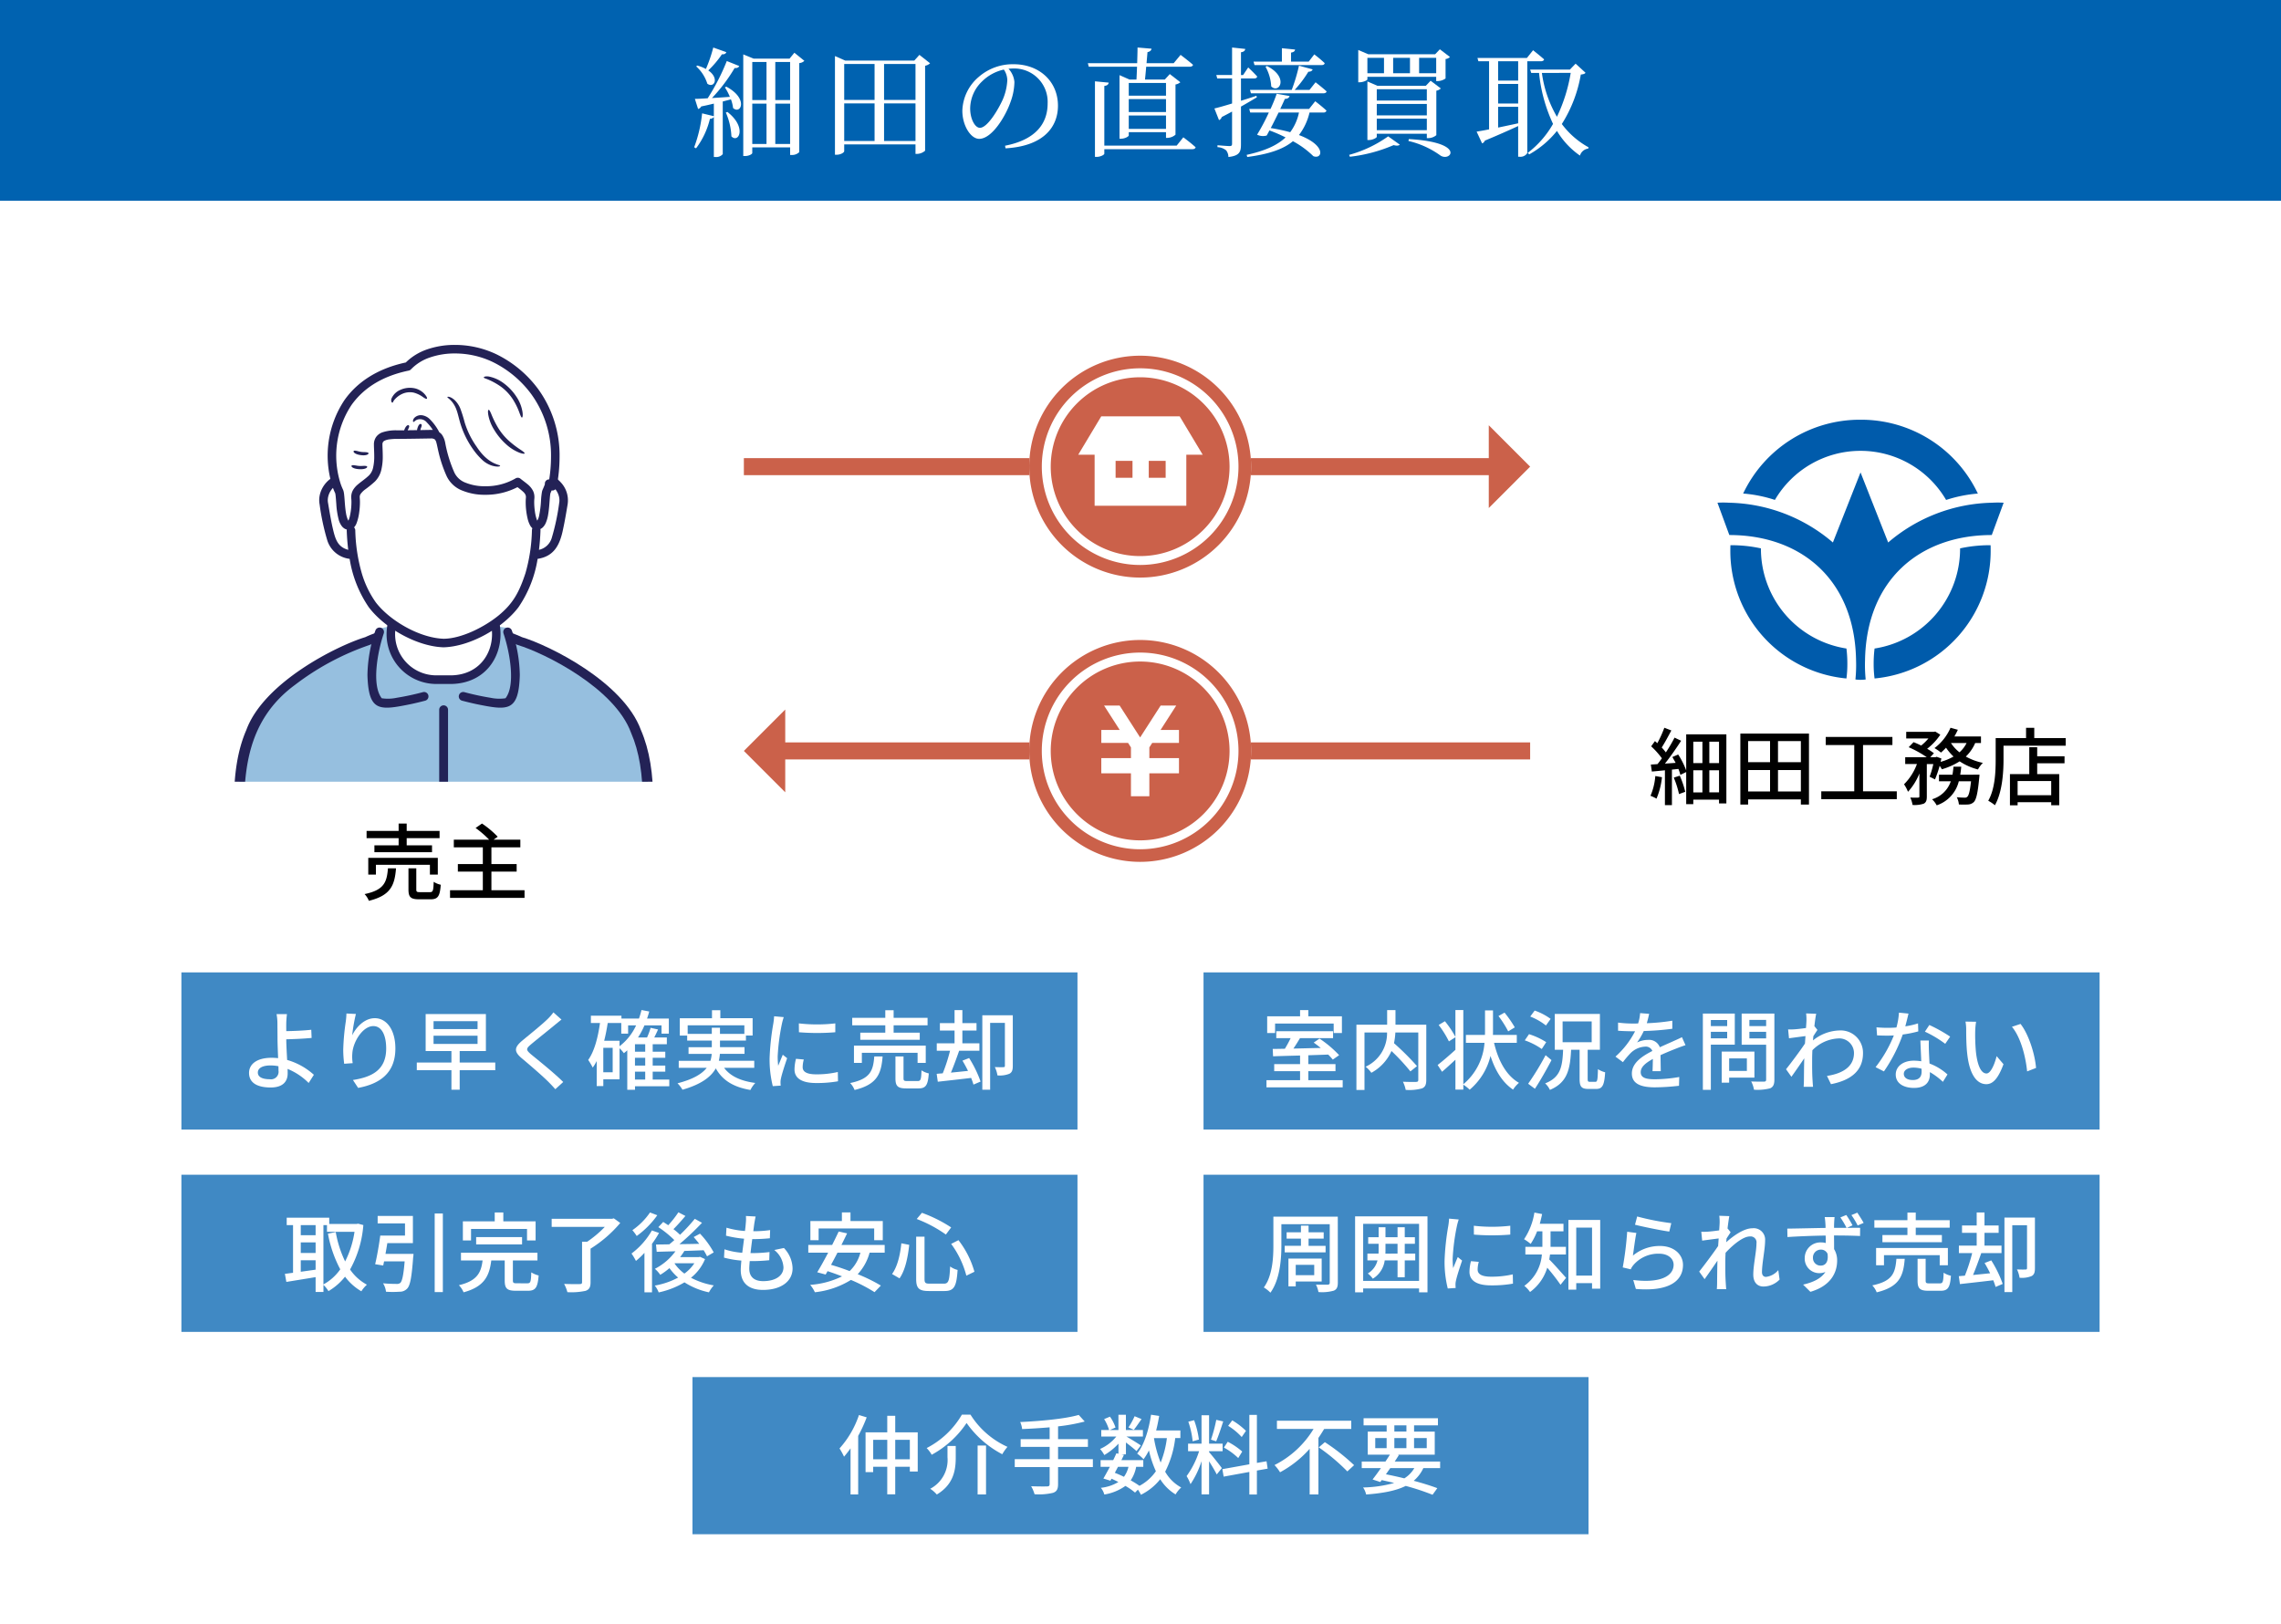 <svg xmlns="http://www.w3.org/2000/svg" width="500" height="356"><defs><clipPath id="a"><path fill="none" d="M45.628 72.656h103.865v98.698H45.628z" data-name="長方形 10191"/></clipPath></defs><g data-name="グループ 15874"><path fill="#fff" d="M0 0h500v356H0z" data-name="長方形 10188"/><path fill="#0062b0" d="M0 0h500v44H0z" data-name="長方形 10189"/><path fill="#fff" d="M159.209 19c4.94 2.626 3.172 6.189 1.482 4.681a7.764 7.764 0 0 0-.468-1.9l-1.794.467V33.79a1.87 1.87 0 0 1-1.612.624h-.338v-8.762a1.036 1.036 0 0 1-.859.39 17.584 17.584 0 0 1-3.042 6.474l-.416-.233a29.765 29.765 0 0 0 1.742-7.437l2.575.624v-2.756c-.859.208-1.769.416-2.783.624a.99.99 0 0 1-.675.546l-.7-2.21c.624 0 1.612-.053 2.807-.131a47.592 47.592 0 0 0 4.187-8.164l2.73 1.092c-.131.313-.469.494-1.015.442a36.45 36.45 0 0 1-4.965 6.579c1.2-.079 2.548-.157 3.925-.26a12.763 12.763 0 0 0-1.091-2.08Zm0-7.566c-.1.313-.416.521-.963.469a21.416 21.416 0 0 1-2.99 3.536c2.5 1.716 1.274 3.977-.207 2.912a8.567 8.567 0 0 0-2.444-3.8l.233-.182a8.279 8.279 0 0 1 1.9.754 31.948 31.948 0 0 0 1.613-4.706Zm.234 13.105c4.342 3.354 2.469 6.968.883 5.356a14.53 14.53 0 0 0-1.221-5.227Zm16.875-11.207a1.733 1.733 0 0 1-1.119.495v19.521a2.264 2.264 0 0 1-1.715.624h-.284v-1.664h-8.3v1.248c0 .183-.649.65-1.637.65h-.338V11.923l2.288.937h7.853l1.065-1.3ZM164.9 21.934h3.12v-8.347h-3.12Zm0 9.62h3.12v-8.84h-3.12Zm5.045-9.62h3.25v-8.347h-3.25Zm3.25.78h-3.25v8.84h3.25Z" data-name="パス 18939"/><path fill="#fff" d="M203.877 13.873a2.237 2.237 0 0 1-1.092.546v18.617a2.775 2.775 0 0 1-1.795.7h-.311v-2.08h-15.627v1.484c0 .286-.754.78-1.664.78h-.364V12.287l2.236.989h15.159l1.118-1.248Zm-18.825 8.035h6.656V14.03h-6.656Zm0 9h6.656v-8.246h-6.656Zm8.736-9h6.891V14.03h-6.891Zm6.891.753h-6.891V30.9h6.891Z" data-name="パス 18940"/><path fill="#fff" d="M220.309 31.943c6.423-1.248 9.335-4.6 9.335-9.282a7.322 7.322 0 0 0-7.618-7.643c-.313 0-.625.025-.963.051a4.889 4.889 0 0 1 1.3 2.912 13.155 13.155 0 0 1-.832 4.317c-1.092 3.172-4.082 8.138-6.89 8.138-1.846 0-3.693-2.886-3.693-6.163a10.1 10.1 0 0 1 3.589-7.41 11.331 11.331 0 0 1 7.67-2.782c5.538 0 9.7 3.692 9.7 9.1 0 4.471-2.938 8.84-11.492 9.334Zm-.26-16.692a9.783 9.783 0 0 0-4.811 2.626 8.321 8.321 0 0 0-2.574 5.877c0 2.365 1.067 4.264 2.133 4.264 1.638 0 4-3.953 5.018-6.214a12.231 12.231 0 0 0 .988-4.213 4.25 4.25 0 0 0-.754-2.34" data-name="パス 18941"/><path fill="#fff" d="M249.116 17.436c.052-.807.078-1.769.13-2.809h-10.582l-.208-.78h10.817c.026-1.17.078-2.365.078-3.432l3.068.26c-.053.391-.364.651-.885.754l-.208 2.418h5.955l1.508-1.819s1.664 1.248 2.73 2.183c-.077.286-.364.416-.728.416h-9.543c-.077 1.015-.181 2-.26 2.809h4.343l1.092-1.2 2.313 1.794a2.27 2.27 0 0 1-1.065.494v11a2.827 2.827 0 0 1-1.769.7h-.311V28.98h-8.164v.7c0 .234-.832.728-1.717.728h-.31V16.474l2.183.962ZM259.387 30.1s1.69 1.248 2.7 2.185c-.078.285-.338.416-.7.416H242.07v.987c0 .261-.883.7-1.638.7h-.416V17.826l3.016.286c-.051.364-.286.65-.962.727v13.079h15.861Zm-11.96-9.126h8.164V18.19h-8.164Zm0 3.588h8.164v-2.836h-8.164Zm8.164.754h-8.164v2.938h8.164Z" data-name="パス 18942"/><path fill="#fff" d="M275.507 21.335c-.935.547-2.08 1.248-3.484 2.028v8.321c0 1.56-.286 2.47-2.756 2.73a2.376 2.376 0 0 0-.494-1.456 3.2 3.2 0 0 0-1.9-.7v-.418s2.184.181 2.652.181c.416 0 .546-.129.546-.494v-7.072c-.7.391-1.455.78-2.262 1.2a1.037 1.037 0 0 1-.6.676l-1.009-2.552c.78-.181 2.184-.572 3.874-1.092V17.2h-3.25l-.208-.754h3.458v-6.031l2.886.311c-.051.391-.312.651-.936.729v4.992h.469l1.118-1.664s1.248 1.17 1.975 2c-.078.286-.311.416-.675.416h-2.887v4.891c1.093-.339 2.236-.7 3.381-1.093Zm12.793.858s1.534 1.17 2.47 2.054a.622.622 0 0 1-.676.416h-3.042a12.987 12.987 0 0 1-2.314 4.94c6.135 2.315 5.122 5.409 3.146 4.628a19.49 19.49 0 0 0-4.472-3.275c-2.132 1.768-5.279 2.834-10.011 3.458l-.13-.468c3.927-.858 6.656-2.054 8.528-3.822a32 32 0 0 0-3.536-1.534c-.208.416-.416.78-.6 1.118a2.941 2.941 0 0 1-2.106-.183 44.058 44.058 0 0 0 2.574-4.862h-4.082l-.208-.779h4.659a33.827 33.827 0 0 0 1.353-3.328l2.834.494c-.131.363-.391.624-1.04.624-.234.546-.6 1.325-1.015 2.21h6.319ZM274 19.7h9.153a38.369 38.369 0 0 0 1.586-5.3l2.99.806c-.078.286-.364.52-.937.52A25.1 25.1 0 0 1 283.8 19.7h3.251l1.325-1.664s1.509 1.17 2.419 2c-.052.286-.339.416-.676.416h-15.912Zm.781-6.188h6.214v-2.941l2.885.286c-.025.338-.259.572-.884.676v1.976h3.875l1.222-1.586a26.885 26.885 0 0 1 2.288 1.924c-.078.286-.286.416-.65.416h-14.743Zm2.937.962c4.889 2.47 2.679 6.163.937 4.472a9.935 9.935 0 0 0-1.248-4.316Zm2.549 10.192c-.547 1.118-1.145 2.341-1.717 3.406a39.2 39.2 0 0 1 4.265.91 10.944 10.944 0 0 0 1.924-4.316Z" data-name="パス 18943"/><path fill="#fff" d="M295.735 33.947a27.071 27.071 0 0 0 8.554-4.057l2.548 1.82c-.234.234-.677.286-1.352.1a33.678 33.678 0 0 1-9.594 2.549Zm4-16.538c0 .182-.91.625-1.689.625h-.313v-7.073l2.21.937h14.639l1.04-1.093 2.21 1.69a1.589 1.589 0 0 1-.962.443V17.2a3.061 3.061 0 0 1-1.716.573h-.338v-.937h-15.078Zm0-1.351h3.641v-3.381h-3.641Zm13.03 14.222v-.962h-10.972v.676c0 .208-.885.7-1.717.7h-.338V17.852l2.21.962h10.583L313.6 17.7l2.236 1.69a1.924 1.924 0 0 1-.988.493v9.747a2.839 2.839 0 0 1-1.742.65Zm-10.972-8.243h10.972v-2.47h-10.972Zm10.972.754h-10.972v2.5h10.972Zm0 3.225h-10.972v2.522h10.972Zm-7.384-9.958h3.691v-3.381h-3.691Zm3.432 14.43c12.844.728 9.074 5.2 6.839 3.536a19.241 19.241 0 0 0-6.917-3.12Zm2.262-14.43h3.744v-3.381h-3.744Z" data-name="パス 18944"/><path fill="#fff" d="M334.786 13.431v20.125a1.765 1.765 0 0 1-1.664.807h-.338v-6.735c-1.793.832-4.186 1.9-7.306 3.2a.974.974 0 0 1-.6.6l-1.2-2.574c.623-.1 1.561-.26 2.73-.494V13.431h-2.34l-.208-.727h10.842l1.352-1.691s1.483 1.17 2.418 2c-.078.286-.337.416-.7.416Zm-2 0h-4.395v4.238h4.395Zm-4.395 9.257h4.395V18.4h-4.395Zm0 5.278c1.353-.286 2.861-.6 4.395-.936v-3.614h-4.395Zm19.163-12.012c-.181.234-.415.312-1.039.389a29.562 29.562 0 0 1-4.16 10.843 18.277 18.277 0 0 0 5.85 5.1l-.052.285a2.162 2.162 0 0 0-1.82 1.534 17.355 17.355 0 0 1-5.045-5.408 20.868 20.868 0 0 1-6.084 5.148l-.311-.338a21.171 21.171 0 0 0 5.537-6.344 34.371 34.371 0 0 1-3.067-11.18h-1.716l-.235-.729h8.711l1.249-1.3Zm-9.568.026a25.952 25.952 0 0 0 3.3 9.62 35.7 35.7 0 0 0 3.016-9.62Z" data-name="パス 18945"/><g data-name="グループ 15842"><path d="M86.808 190.353c-.295 3.723-1.179 5.953-5.954 7.115a4.484 4.484 0 0 0-.939-1.475c4.276-.884 4.884-2.6 5.124-5.64Zm.572-6.617h-7.023v-1.586h7.023v-1.622h1.769v1.622h7.207v1.586h-7.207v1.564H94.7v1.512H82.071V185.3h5.309Zm6.857 7.981v-2.138H82.4v2.138h-1.675v-3.669h15.244v3.669Zm0 3.852c.645 0 .773-.276.829-2.267a4.645 4.645 0 0 0 1.548.645c-.184 2.544-.645 3.189-2.212 3.189h-2.543c-1.862 0-2.323-.5-2.323-2.157v-4.626h1.715v4.608c0 .535.129.608.829.608Z" data-name="パス 18946"/><path d="M114.98 195.145v1.678H98.649v-1.678h7.188v-4.073h-5.474v-1.659h5.474v-3.668h-6.359v-1.678h7.741a21.471 21.471 0 0 0-2.967-2.562l1.4-.977a20.57 20.57 0 0 1 3.447 2.894l-.9.645h5.861v1.678h-6.341v3.668h5.531v1.659h-5.531v4.073Z" data-name="パス 18947"/><g data-name="グループ 12269"><g clip-path="url(#a)" data-name="グループ 12268"><path fill="#96bfdf" d="M142.061 189.334V176.2c.958-20.8-12.684-29.989-28.11-35.666-1.522-.671-1.6-2.642-2.983-2.932a91.474 91.474 0 0 0-14.694-.994c-7.786.087-10.811.658-13.008 1.163-1.262.29-1.3 2.132-2.732 2.763-15.456 5.676-29.079 14.924-28.109 35.666v13.139" data-name="パス 18961"/><path fill="#fff" d="M99.09 148.987h-3.7a9.961 9.961 0 0 1 0-19.916h3.7c12.921.385 12.919 19.532 0 19.916" data-name="パス 18962"/><path fill="#232256" d="M99.09 148.987v-.946h-3.7a9.015 9.015 0 0 1 0-18.024h3.7c11.692.4 11.69 17.622 0 18.024v1.892c14.173-.429 14.171-21.381 0-21.808h-3.7a10.907 10.907 0 0 0 0 21.808h3.7Z" data-name="パス 18963"/><path fill="#232256" d="M110.357 138.823c1.431 4.215 2.681 11.441.448 14.244a9.284 9.284 0 0 1-3.3-.111 57.629 57.629 0 0 1-5.729-1.233.969.969 0 0 0-.508 1.87c.011 0 1.394.379 3.15.756 6.9 1.4 9.29 1.754 9.525-6.369a31.272 31.272 0 0 0-1.745-9.773.969.969 0 0 0-1.837.616" data-name="パス 18964"/><path fill="#232256" d="M96.274 155.588v24.87a.969.969 0 0 0 1.938 0v-24.87a.969.969 0 0 0-1.938 0" data-name="パス 18965"/><path fill="#232256" d="M84.128 138.823a.969.969 0 0 0-1.837-.616 31.272 31.272 0 0 0-1.745 9.773c.235 8.123 2.621 7.771 9.525 6.369a66.61 66.61 0 0 0 3.15-.756.969.969 0 0 0-.508-1.87 57.629 57.629 0 0 1-5.729 1.233 9.284 9.284 0 0 1-3.3.111c-2.233-2.8-.983-10.029.448-14.244" data-name="パス 18966"/><path fill="#fff" d="M117.638 105.363h-.192c-.8-12.306-6.736-22.167-20.2-22.167s-19.4 9.861-20.2 22.167h-.193c-2.635-1.558-6.462 1.435-5.859 5.049 1.264 7.587 1.765 9.468 4.019 10.607a5.672 5.672 0 0 0 2.205.6h.227a25.027 25.027 0 0 0 4.175 10.963c2.939 4.093 10.493 8.373 15.629 8.373s12.691-4.28 15.63-8.373a25.039 25.039 0 0 0 4.174-10.963h.227a5.668 5.668 0 0 0 2.2-.6c2.254-1.139 2.755-3.02 4.02-10.607.6-3.614-3.224-6.607-5.86-5.049" data-name="パス 18967"/><path fill="#232256" d="M122.856 105.668a4.921 4.921 0 0 0-4.572-1.555c-1.015-12.323-7.9-21.99-21.042-21.854-13.186-.153-20.053 9.641-21.042 21.854-3.552-.77-6.8 2.977-6.14 6.455a50.655 50.655 0 0 0 1.682 7.887 5.845 5.845 0 0 0 4.9 4.052 25.883 25.883 0 0 0 4.212 10.626c3.51 4.606 10.606 8.6 16.39 8.764 5.845-.168 12.931-4.216 16.391-8.764a25.9 25.9 0 0 0 4.212-10.626c3.673-.554 4.926-3.124 5.627-6.736.3-1.372.594-3.065.95-5.2a5.742 5.742 0 0 0-1.566-4.9m-.283 4.59a49.475 49.475 0 0 1-1.6 7.556 3.77 3.77 0 0 1-2.831 2.713c.166-1.322.279-2.728.332-4.228a.938.938 0 1 0-1.874-.066 36.962 36.962 0 0 1-1.427 9.432c-1.365 4.122-2.682 6.606-5.856 9.227-3.122 2.555-8.184 5.108-12.079 5.128-5.265-.186-11.749-3.918-14.868-7.982a21.464 21.464 0 0 1-3.067-6.373 36.918 36.918 0 0 1-1.427-9.432.937.937 0 0 0-1.873.066c.053 1.5.167 2.907.332 4.229-2.5-.663-2.9-2.592-3.493-5.157-.287-1.314-.6-3.087-.95-5.206l.016.091c-.451-2.274 1.823-5 4.157-4.231a47.564 47.564 0 0 0-.062 2.308.938.938 0 1 0 1.875 0c-.1-12.658 5.357-24.353 19.361-24.2 7.824-.061 13.807 3.64 16.852 10.627a33.813 33.813 0 0 1 2.51 13.573.937.937 0 1 0 1.874 0c0-.777-.021-1.546-.058-2.309 2.327-.774 4.605 1.967 4.153 4.234" data-name="パス 18968"/><path fill="#fff" d="M108.3 78.453c-6.261-3-14.784-2.516-18.891 1.868-16.962 3.488-18.148 18.713-15.64 25.984a10.049 10.049 0 0 0 .568 1.421c.474 1.042.041 7.485 2.179 7.485 1.042 0 1.61-3.98 1.421-5.969s1.705-2.558 3.6-4.358 1.363-5.608 1.363-7.443 1.751-2.167 4.252-2.167c1.6 0 5.225-.061 7.619-.1 2.666.433 1.134 2.413 4.007 8.861 1.906 4.281 10.441 4.38 14.729 1.633 1.545 1.237 2.856 1.908 2.7 3.578-.19 1.989.379 5.968 1.421 5.968 2.138 0 1.706-6.442 2.179-7.484a10.229 10.229 0 0 0 .568-1.421v-.286c.258.2.5.4.715.57 3.126-16.2-5.968-24.868-12.789-28.136" data-name="パス 18969"/><path fill="#232256" d="M108.7 77.608a21.1 21.1 0 0 0-9-2 18.4 18.4 0 0 0-6.088.987 12.329 12.329 0 0 0-4.66 2.864c-6.47 1.384-10.8 4.494-13.453 8.257a21.984 21.984 0 0 0-2.648 18.814 10.626 10.626 0 0 0 .624 1.582 3.41 3.41 0 0 1 .089.529c.055.471.1 1.143.156 1.874a17.691 17.691 0 0 0 .519 3.386 4.2 4.2 0 0 0 .7 1.454 2.2 2.2 0 0 0 .659.561 1.9 1.9 0 0 0 .91.229 1.439 1.439 0 0 0 .931-.358 2.865 2.865 0 0 0 .742-1.146 10.3 10.3 0 0 0 .54-2.193 16.475 16.475 0 0 0 .181-2.36c0-.332-.013-.646-.04-.936l-.01-.179a1.234 1.234 0 0 1 .18-.668 4.49 4.49 0 0 1 1.132-1.1 23.907 23.907 0 0 0 2.01-1.641 5.331 5.331 0 0 0 1.437-2.679A12.481 12.481 0 0 0 83.9 100c0-1.024-.069-1.957-.068-2.556a.954.954 0 0 1 .143-.574.844.844 0 0 1 .3-.25 3.249 3.249 0 0 1 1.1-.311 13.348 13.348 0 0 1 1.78-.1c1.6 0 5.135-.059 7.532-.1a1.988 1.988 0 0 1 .492.142.574.574 0 0 1 .187.138 1.689 1.689 0 0 1 .293.658c.163.564.314 1.477.625 2.7a28.715 28.715 0 0 0 1.64 4.668 6.286 6.286 0 0 0 3.428 3.13 12.92 12.92 0 0 0 5 .918 15.16 15.16 0 0 0 7.078-1.671 13.842 13.842 0 0 1 1.319 1.075 2.043 2.043 0 0 1 .41.542 1.231 1.231 0 0 1 .124.567l-.009.183c-.027.292-.04.607-.04.94a15.889 15.889 0 0 0 .415 3.568 6.067 6.067 0 0 0 .553 1.507 2.284 2.284 0 0 0 .5.622 1.434 1.434 0 0 0 .931.358 1.934 1.934 0 0 0 1.322-.526 2.965 2.965 0 0 0 .649-.919 7.585 7.585 0 0 0 .553-1.922c.177-1.025.254-2.123.323-3.031.034-.453.067-.857.1-1.163a4.22 4.22 0 0 1 .057-.368l.023-.1v-.016c.1-.229.188-.423.26-.6a.931.931 0 0 0 1.087-.743 34.427 34.427 0 0 0 .651-6.52 24.771 24.771 0 0 0-4.692-14.96 25.033 25.033 0 0 0-9.263-7.679m11.687 27.483a.917.917 0 0 0-.957.929v.143c-.053.158-.188.524-.484 1.176a2.221 2.221 0 0 0-.141.439 15.7 15.7 0 0 0-.214 1.925 22.326 22.326 0 0 1-.428 3.409 3.26 3.26 0 0 1-.4 1.018 2.55 2.55 0 0 1-.109-.257 9.081 9.081 0 0 1-.408-1.762 14.725 14.725 0 0 1-.151-2.017c0-.284.012-.544.033-.762a3.85 3.85 0 0 0 .017-.355 3.135 3.135 0 0 0-.312-1.386 4.588 4.588 0 0 0-1.232-1.469c-.479-.4-1-.767-1.518-1.186a.937.937 0 0 0-1.091-.057 12.907 12.907 0 0 1-6.653 1.711 11.121 11.121 0 0 1-4.265-.768 4.426 4.426 0 0 1-2.449-2.168 28.946 28.946 0 0 1-2.023-6.514 4.589 4.589 0 0 0-.76-1.889 2.4 2.4 0 0 0-.544-.487 11.634 11.634 0 0 0-2.075-2.863 3.011 3.011 0 0 0-1.856-.888 2.006 2.006 0 0 0-1.4.456 1.191 1.191 0 0 0-.438.731c-.022.188.034.28.094.293.146.038.27-.244.729-.458a1.908 1.908 0 0 1 2.212.575 9.69 9.69 0 0 1 1.305 1.634l-.12-.009-2.619.046a3.052 3.052 0 0 1 .164-.523c.177-.409.191-.66.028-.781s-.457-.01-.682.507a3.812 3.812 0 0 0-.211.668 1.2 1.2 0 0 0-.012.14c-.712.011-1.409.021-2.057.029.034-.073.057-.15.1-.221.245-.441.3-.708.152-.844s-.473-.036-.776.505a4.212 4.212 0 0 0-.246.569c-.564.006-1.062.01-1.439.01a9.252 9.252 0 0 0-3.425.468 2.878 2.878 0 0 0-1.282.985 2.817 2.817 0 0 0-.483 1.651c0 .718.069 1.613.068 2.557a10.7 10.7 0 0 1-.234 2.449 3.5 3.5 0 0 1-.906 1.758c-.829.79-1.692 1.341-2.451 1.992a4.749 4.749 0 0 0-1.012 1.15 3.138 3.138 0 0 0-.442 1.626c0 .119.007.239.018.359.02.218.032.479.032.762a14.186 14.186 0 0 1-.361 3.121 4.88 4.88 0 0 1-.307.916 1.458 1.458 0 0 1-.129-.229 5.921 5.921 0 0 1-.4-1.439c-.155-.892-.232-1.941-.3-2.852a30.79 30.79 0 0 0-.112-1.247 6.633 6.633 0 0 0-.082-.521 2.378 2.378 0 0 0-.154-.5c-.229-.5-.362-.838-.435-1.037a4.144 4.144 0 0 1-.069-.2l-.01-.032-.026-.076a20.126 20.126 0 0 1 2.384-17.2c2.422-3.418 6.334-6.274 12.559-7.561a.931.931 0 0 0 .495-.278 10.356 10.356 0 0 1 4.152-2.6 16.5 16.5 0 0 1 5.463-.879 19.224 19.224 0 0 1 8.187 1.814 23.175 23.175 0 0 1 8.562 7.1 22.9 22.9 0 0 1 4.329 13.852 31.873 31.873 0 0 1-.393 4.843" data-name="パス 18970"/><path fill="#232256" d="M104.474 97.915a18.693 18.693 0 0 1-2.618-5.316 30.3 30.3 0 0 0-.935-3 5.388 5.388 0 0 0-1.263-1.899c-.922-.82-1.57-.782-1.584-.677-.058.147.433.343 1.084 1.145a6.052 6.052 0 0 1 .932 1.75c.289.777.482 1.769.84 2.961a19.679 19.679 0 0 0 2.754 5.592 14.694 14.694 0 0 0 2.125 2.437 5.6 5.6 0 0 0 2.022 1.162c1.19.352 1.793.179 1.794.068.093-.353-2.493-.124-5.151-4.227" data-name="パス 18971"/><path fill="#232256" d="M114.159 98.621a20.934 20.934 0 0 1-2.635-2.015 12.784 12.784 0 0 1-2.39-2.918 20.858 20.858 0 0 1-1.442-2.926c-.274-.647-.447-.949-.585-.921s-.189.377-.073 1.112a9.2 9.2 0 0 0 1.271 3.235 13.781 13.781 0 0 0 2.565 3.133 9.5 9.5 0 0 0 2.974 1.909c.724.271 1.111.28 1.157.164s-.237-.364-.842-.773" data-name="パス 18972"/><path fill="#232256" d="M79.256 102.144a4.776 4.776 0 0 1-.992-.06c-.769-.133-1.128-.168-1.211.025-.077.163.2.518 1.1.676a5.513 5.513 0 0 0 1.133.068c.91-.049 1.26-.375 1.2-.547-.062-.2-.45-.2-1.23-.162" data-name="パス 18973"/><path fill="#232256" d="M79.615 99.1a4.44 4.44 0 0 1-.938-.134c-.719-.19-1.059-.252-1.16-.068-.093.154.138.529.987.756a5.035 5.035 0 0 0 1.085.155c.88.019 1.237-.281 1.189-.456-.048-.2-.419-.235-1.163-.253" data-name="パス 18974"/><path fill="#232256" d="M107 83.2a15.008 15.008 0 0 1 2.838 1.587 10.494 10.494 0 0 1 2.579 2.748 15.062 15.062 0 0 1 1.457 2.983c.263.684.4 1.031.547 1.012.12-.015.222-.4.117-1.178a8.314 8.314 0 0 0-1.308-3.344 11.441 11.441 0 0 0-2.82-3 8.059 8.059 0 0 0-3.227-1.467c-.787-.124-1.161.084-1.138.205.017.143.335.192.955.455" data-name="パス 18975"/><path fill="#232256" d="M90.917 85.126a5.032 5.032 0 0 0-3.136.329 3.625 3.625 0 0 0-1.955 1.9 1 1 0 0 0-.009.737c.078.154.172.187.231.163.13-.067.124-.268.39-.593a4.929 4.929 0 0 1 1.739-1.322 4.064 4.064 0 0 1 2.526-.267 6.151 6.151 0 0 1 2.057 1c.445.3.7.422.806.328s.02-.374-.341-.832a4.146 4.146 0 0 0-2.308-1.446" data-name="パス 18976"/><path fill="#232256" d="M83.265 138.446a23.466 23.466 0 0 0-3.218 1.233c-6.189 1.886-22.209 9.873-26.054 20.347-1.9 4.386-2.712 9.564-2.712 16.169v13.139c.023 1.22 2.258 1.242 2.286 0 .428-12.453-2.964-28.9 11.123-39.219a57.4 57.4 0 0 1 16.325-8.734c.892-.388 1.561-.688 2.25-.929Z" data-name="パス 18977"/><path fill="#232256" d="M140.491 160.025c-3.856-10.525-20.038-18.53-26.059-20.348-.871-.384-1.626-.707-2.4-.975v2.061c.432.177.893.379 1.438.617 5.968 1.8 21.3 9.473 24.868 19.273 1.778 4.1 2.582 9.058 2.581 15.541v13.14c.013 1.211 2.263 1.248 2.286 0V176.2c0-6.605-.813-11.784-2.712-16.17" data-name="パス 18978"/></g></g><path fill="none" stroke="#cb614a" stroke-miterlimit="10" stroke-width="3.733" d="M163.057 102.295h164.502" data-name="線 23078"/><path fill="#cb614a" d="M326.343 93.223v18.143l9.068-9.07Z" data-name="パス 18979"/><path fill="none" stroke="#cb614a" stroke-miterlimit="10" stroke-width="3.733" d="M335.412 164.61H170.91" data-name="線 23079"/><path fill="#cb614a" d="M172.126 173.682v-18.143l-9.068 9.07Z" data-name="パス 18980"/><path fill="#fff" d="M249.923 77.974a24.319 24.319 0 1 0 24.319 24.319 24.32 24.32 0 0 0-24.319-24.319" data-name="パス 18981"/><path fill="#cb614a" d="M249.923 77.974a24.318 24.318 0 1 0 24.319 24.318 24.319 24.319 0 0 0-24.319-24.318m0 45.874a21.556 21.556 0 1 1 21.556-21.556 21.58 21.58 0 0 1-21.556 21.556" data-name="パス 18982"/><path fill="#cb614a" d="M249.923 82.7a19.6 19.6 0 1 0 19.6 19.6 19.618 19.618 0 0 0-19.6-19.6" data-name="パス 18983"/><path fill="#fff" d="M249.923 140.292a24.318 24.318 0 1 0 24.319 24.319 24.32 24.32 0 0 0-24.319-24.319" data-name="パス 18984"/><path fill="#cb614a" d="M249.923 140.292a24.318 24.318 0 1 0 24.319 24.319 24.32 24.32 0 0 0-24.319-24.319m0 45.875a21.557 21.557 0 1 1 21.556-21.556 21.58 21.58 0 0 1-21.556 21.556" data-name="パス 18985"/><path fill="#cb614a" d="M249.923 145.014a19.6 19.6 0 1 0 19.6 19.6 19.618 19.618 0 0 0-19.6-19.6m8.512 17.84h-5.865l-.629.98v2.348h6.494v3.333h-6.494v5.031h-4.034v-5.031h-6.5v-3.333h6.5v-2.345l-.631-.983h-5.865v-2.845h4.032l-3.426-5.335h3.416l4.488 6.982 4.492-6.982h3.416l-3.424 5.335h4.03Z" data-name="パス 18986"/><path fill="#fff" d="M258.584 91.26H241.4l-5.051 8.418h3.594v11.184h20.1V99.678h3.594Zm-10.338 13.473h-3.705v-3.705h3.705Zm7.269 0h-3.705v-3.705h3.705Z" data-name="パス 18987"/><path fill="#4089c4" d="M39.764 213.159h196.42v34.449H39.764z" data-name="長方形 10192"/><path fill="#fff" d="M62.752 224.361c-.019.476 0 1.066 0 1.675 1.522-.019 3.843-.114 5.48-.3l.076 1.789c-1.655.171-4.014.266-5.556.3 0 1.217.114 2.968.19 4.528a14.8 14.8 0 0 1 5.86 3.254l-1.141 1.793a13.941 13.941 0 0 0-4.623-3.082c.018.38.018.723.018 1.008 0 1.618-.913 3.064-3.729 3.064-2.664 0-4.737-.856-4.737-3.2 0-1.845 1.6-3.311 4.965-3.311.476 0 .952.038 1.409.076-.058-1.5-.133-3.2-.133-4.281 0-1.122-.02-2.492-.02-3.311a10.681 10.681 0 0 0-.19-2.054H62.9a20.272 20.272 0 0 0-.152 2.054m-3.6 12.216a1.655 1.655 0 0 0 1.9-1.9c0-.247 0-.571-.018-.951a8.784 8.784 0 0 0-1.732-.171c-1.769 0-2.778.589-2.778 1.56 0 .989 1.009 1.465 2.626 1.465" data-name="パス 18988"/><path fill="#fff" d="M77.192 226.968c.837-1.731 2.664-3.768 4.966-3.768 2.588 0 4.51 2.55 4.51 6.641 0 5.309-3.311 7.745-8.164 8.639l-1.141-1.732c4.167-.647 7.288-2.188 7.288-6.907 0-2.968-1.009-4.909-2.816-4.909-2.322 0-4.434 3.425-4.6 5.937a8.726 8.726 0 0 0 .076 2.188l-1.865.133a23.953 23.953 0 0 1-.209-3.082 50.264 50.264 0 0 1 .552-6.127 16.551 16.551 0 0 0 .152-1.808l2.074.1a36.7 36.7 0 0 0-.818 4.7" data-name="パス 18989"/><path fill="#fff" d="M108.565 234.6h-7.8v4.282h-1.81V234.6h-7.592v-1.674h7.592v-2.531h-5.65v-8.106h13.205v8.106h-5.746v2.531h7.8Zm-13.529-9.019h9.646v-1.731h-9.646Zm0 3.254h9.646v-1.789h-9.646Z" data-name="パス 18990"/><path fill="#fff" d="M121.614 224.685c-1.274 1.065-3.9 3.14-5.252 4.281-1.084.932-1.084 1.18.038 2.15 1.617 1.332 5.081 4.091 7.06 6.07l-1.732 1.58a36.591 36.591 0 0 0-1.446-1.542c-1.274-1.294-4.11-3.729-5.88-5.213-1.846-1.542-1.655-2.455.152-3.958 1.466-1.218 4.225-3.425 5.519-4.7a11.146 11.146 0 0 0 1.236-1.427l1.77 1.579c-.476.362-1.084.875-1.465 1.18" data-name="パス 18991"/><path fill="#fff" d="M146.709 238.118h-7.516v.781H137.5v-8.658q-.37.342-.742.628a8.7 8.7 0 0 0-.951-1.085v6.816h-3.559v1.484H130.8V232.6a10.606 10.606 0 0 1-.876 1.428 12.861 12.861 0 0 0-.989-1.675c1.37-1.941 2.131-4.909 2.588-8.106h-2v-1.6h6.7v.628h3.843a19.277 19.277 0 0 0 .552-1.865l1.694.324c-.134.532-.3 1.046-.476 1.541h4.775v3.311h-1.6v-1.806h-3.748a16.666 16.666 0 0 1-1.408 2.645h1.979a14.521 14.521 0 0 0 .779-2.112l1.637.361c-.267.59-.552 1.2-.837 1.751h2.759v1.484h-3.1v1.636h2.759v1.332h-2.759v1.713h2.759v1.332h-2.759v1.731h3.635Zm-12.409-8.429h-2.056v5.366h2.056Zm1.5-.343a12.07 12.07 0 0 0 3.634-4.566h-1.75v1.808h-1.5v-2.341h-2.969c-.209 1.332-.457 2.664-.78 3.9h3.368Zm5.632-.437h-2.245v1.636h2.245Zm0 2.968h-2.245v1.712h2.245Zm-2.245 4.776h2.245v-1.731h-2.245Z" data-name="パス 18992"/><path fill="#fff" d="M158.73 234.084c1.333 1.808 3.636 2.893 6.832 3.311a6.319 6.319 0 0 0-1.065 1.541c-3.711-.627-6.127-2.111-7.592-4.737-1.027 1.826-3.121 3.482-7.307 4.681a6.917 6.917 0 0 0-1.086-1.408c3.5-.9 5.386-2.094 6.4-3.388h-6.132v-1.541h6.945a7.141 7.141 0 0 0 .285-1.522h-5.08v-1.465h5.1v-1.446h-5.4v-1.1h-1.618v-3.8h7.058v-1.76h1.828v1.75h7.077v3.8h-1.463v1.1h-5.69v1.446h5.378v1.465h-5.4a10.25 10.25 0 0 1-.228 1.522h7.762v1.541Zm-2.7-7.439v-1.351h1.789v1.351h5.347v-1.884H150.74v1.884Z" data-name="パス 18993"/><path fill="#fff" d="M171.4 224.418a45.708 45.708 0 0 0-.932 7.174 18.8 18.8 0 0 0 .114 2.036c.324-.781.705-1.713 1.008-2.417l.952.761c-.5 1.447-1.161 3.482-1.351 4.434a3.723 3.723 0 0 0-.1.875c0 .19.019.476.038.7l-1.731.114a24.159 24.159 0 0 1-.7-6.146 54.823 54.823 0 0 1 .818-7.592 14.316 14.316 0 0 0 .171-1.579l2.112.19a13.5 13.5 0 0 0-.4 1.446m4.548 9.533c0 .856.666 1.56 2.968 1.56a20.464 20.464 0 0 0 4.738-.513l.038 2.036a26.137 26.137 0 0 1-4.814.38c-3.235 0-4.718-1.122-4.718-2.968a9.6 9.6 0 0 1 .323-2.34l1.713.152a6.577 6.577 0 0 0-.248 1.693m7.154-9.609v1.941a48.57 48.57 0 0 1-7.973 0l-.018-1.941a35 35 0 0 0 7.991 0" data-name="パス 18994"/><path fill="#fff" d="M193.469 231.592c-.3 3.843-1.218 6.146-6.145 7.344a4.645 4.645 0 0 0-.971-1.522c4.414-.913 5.042-2.683 5.289-5.822Zm.59-6.831h-7.25v-1.637h7.25v-1.674h1.826v1.674h7.44v1.637h-7.44v1.617h5.728v1.561h-13.035v-1.561h5.481Zm7.078 8.239v-2.207h-12.216V233h-1.731v-3.787h15.736V233Zm0 3.977c.666 0 .8-.286.856-2.34a4.82 4.82 0 0 0 1.6.665c-.19 2.626-.666 3.292-2.283 3.292h-2.626c-1.922 0-2.4-.513-2.4-2.226v-4.776h1.77v4.757c0 .552.133.628.856.628Z" data-name="パス 18995"/><path fill="#fff" d="M212.437 231.935a25.492 25.492 0 0 1 2.51 5.156l-1.559.666a15.419 15.419 0 0 0-.514-1.465c-2.626.323-5.29.609-7.306.837l-.248-1.731c.4-.039.856-.077 1.332-.115a37.6 37.6 0 0 0 1.6-4.947h-2.911V228.7h3.9v-2.8h-3.215v-1.617h3.215v-2.855h1.713v2.855h3.1v1.617h-3.1v2.8h3.73v1.636h-4.434c-.552 1.561-1.2 3.368-1.807 4.795 1.179-.114 2.454-.247 3.748-.38-.38-.78-.8-1.56-1.218-2.246Zm9.57 1.693c0 .875-.133 1.427-.742 1.75a5.6 5.6 0 0 1-2.626.362 6.187 6.187 0 0 0-.57-1.826c.856.038 1.636.038 1.921.019.209 0 .286-.1.286-.324v-9.38h-3.235v14.651h-1.713v-16.326h6.679Z" data-name="パス 18996"/><path fill="#4089c4" d="M263.816 213.159h196.42v34.449h-196.42z" data-name="長方形 10193"/><path fill="#fff" d="M294.321 236.786v1.579h-16.706v-1.579h7.363v-1.979h-5.669v-1.541h5.669v-1.884c-2.226.057-4.3.114-5.917.172l-.077-1.618c.781 0 1.694-.019 2.664-.038a24.494 24.494 0 0 0 1.256-2.321h-3.139v-1.522h12.444v1.522h-7.25c-.456.761-.951 1.579-1.445 2.283 1.883-.038 3.938-.1 5.993-.133a25.732 25.732 0 0 0-1.541-1.18l1.274-.875a24.324 24.324 0 0 1 4.3 3.634l-1.389.97a12.439 12.439 0 0 0-1.008-1.1c-1.447.057-2.931.1-4.358.152v1.941h5.956v1.541h-5.956v1.979ZM279.5 226.454h-1.731v-3.672h7.211v-1.351h1.808v1.351h7.363v3.672h-1.807v-2.074H279.5Z" data-name="パス 18997"/><path fill="#fff" d="M312.642 236.729c0 1.046-.247 1.579-.951 1.865a10.556 10.556 0 0 1-3.559.323 7.112 7.112 0 0 0-.608-1.789c1.236.058 2.53.058 2.891.038s.476-.113.476-.456v-10.37h-5.023a15.215 15.215 0 0 1-.3 2.34 57.3 57.3 0 0 1 5.042 5.024l-1.446 1.16a45.6 45.6 0 0 0-4.148-4.471 10.113 10.113 0 0 1-4.415 4.776 6.275 6.275 0 0 0-1.256-1.332 8.059 8.059 0 0 0 4.7-7.5h-4.947v12.6h-1.769v-14.31h6.735v-3.2h1.827v3.2h6.755Z" data-name="パス 18998"/><path fill="#fff" d="M327.5 228.6c.914 3.882 2.645 7.155 5.461 8.772a6.424 6.424 0 0 0-1.294 1.485c-2.34-1.58-3.919-4.168-4.947-7.383a13.928 13.928 0 0 1-4.566 7.4 8.407 8.407 0 0 0-1.39-1.1v1.085h-1.731V232.3c-1.008.932-2.036 1.883-2.93 2.645l-.971-1.485c.99-.76 2.474-2.035 3.9-3.329v-2.76l-1.427.914a21.825 21.825 0 0 0-2.245-3.6l1.37-.819a21.7 21.7 0 0 1 2.3 3.426v-5.88h1.731v16.269a13.053 13.053 0 0 0 4.644-9.077h-4.073v-1.731h4.168c.019-.285.019-.552.019-.818v-4.567h1.751v4.567c0 .266 0 .533-.019.818h5.233v1.727Zm3.1-2.511a22.925 22.925 0 0 0-2.132-3.368l1.332-.742a24.992 24.992 0 0 1 2.246 3.235Z" data-name="パス 18999"/><path fill="#fff" d="M337.961 229.955a15.175 15.175 0 0 0-3.729-1.9l.932-1.351a15.422 15.422 0 0 1 3.768 1.75Zm2.131 2.436c-1.1 2.093-2.436 4.453-3.634 6.279l-1.484-1.1a59.839 59.839 0 0 0 3.824-6.261Zm-1.218-7.592a13.23 13.23 0 0 0-3.444-1.96l.971-1.313a13.149 13.149 0 0 1 3.5 1.827Zm10.846 12.349c.419 0 .495-.419.552-2.778a5.1 5.1 0 0 0 1.579.685c-.171 2.873-.609 3.653-1.959 3.653h-1.7c-1.579 0-1.94-.532-1.94-2.245v-6.336h-1.864c-.21 4.338-.838 7.192-4.644 8.791a4.517 4.517 0 0 0-1.046-1.427c3.367-1.313 3.786-3.635 3.939-7.364h-1.827v-7.859h9.894v7.859h-2.682v6.317c0 .609.076.7.475.7Zm-7.193-8.677h6.373V223.9h-6.374Z" data-name="パス 19000"/><path fill="#fff" d="M360.982 224.3a43.944 43.944 0 0 0 5.594-.552v1.77a59.14 59.14 0 0 1-6.26.494 15.3 15.3 0 0 1-1.466 2.512 5.584 5.584 0 0 1 2.436-.571 2.506 2.506 0 0 1 2.55 1.617c1.179-.551 2.15-.951 3.044-1.37.647-.285 1.2-.532 1.808-.837l.78 1.751a32.95 32.95 0 0 0-1.941.7c-.971.38-2.207.875-3.539 1.484.019 1.084.038 2.607.057 3.52h-1.807c.037-.666.056-1.751.075-2.683-1.636.894-2.663 1.77-2.663 2.892 0 1.294 1.236 1.56 3.158 1.56a32.349 32.349 0 0 0 5.29-.494l-.057 1.922a48.55 48.55 0 0 1-5.289.342c-2.836 0-5.043-.666-5.043-3.025 0-2.341 2.283-3.825 4.491-4.947a1.533 1.533 0 0 0-1.561-.952 4.852 4.852 0 0 0-3.159 1.37 20.73 20.73 0 0 0-1.731 2.036l-1.636-1.218a19.169 19.169 0 0 0 4.3-5.555h-.552c-.8 0-2.112-.039-3.178-.115v-1.788a24.645 24.645 0 0 0 3.274.209c.361 0 .741 0 1.122-.019a9.492 9.492 0 0 0 .437-2.265l1.98.153a25.103 25.103 0 0 1-.514 2.055" data-name="パス 19001"/><path fill="#fff" d="M375.021 229v9.9h-1.751v-16.708h7V229Zm0-4.072h3.579V223.6h-3.577Zm3.577 1.256h-3.577v1.427h3.579Zm.437 10.047v1.1H377.4v-6.812h7.173v5.709Zm0-1.466h3.882v-2.755h-3.882Zm9.913 1.884c0 1.066-.247 1.618-.932 1.922a10.906 10.906 0 0 1-3.539.305 6.129 6.129 0 0 0-.609-1.808c1.2.057 2.436.038 2.817.038.361-.019.456-.133.456-.476v-7.611h-5.365v-6.831h7.172Zm-5.479-11.721h3.672v-1.351h-3.672Zm3.672 1.256h-3.672v1.446h3.672Z" data-name="パス 19002"/><path fill="#fff" d="m395.891 222.154 2.226.076c-.115.5-.266 1.5-.4 2.74h.02l.646.8c-.228.343-.59.9-.894 1.37-.019.3-.057.628-.077.932a9.594 9.594 0 0 1 5.862-2.188 4.889 4.889 0 0 1 5.1 4.948c.02 3.843-2.606 5.974-7.02 6.831l-.876-1.808c3.273-.5 5.936-1.922 5.918-5.061a3.226 3.226 0 0 0-3.425-3.159 8.506 8.506 0 0 0-5.689 2.588c-.038.7-.057 1.37-.057 1.979 0 1.655-.02 3.006.1 4.738.018.342.056.894.094 1.294h-2.054c.019-.343.057-.952.057-1.256.019-1.789.019-2.874.076-4.986a193.98 193.98 0 0 1-2.816 4.053l-1.18-1.655c1.066-1.332 3.121-4.072 4.148-5.632l.114-1.637c-.894.115-2.473.324-3.615.476l-.19-1.941a12.119 12.119 0 0 0 1.427-.019c.59-.038 1.579-.152 2.492-.285.058-.819.1-1.447.1-1.656a10.594 10.594 0 0 0-.076-1.541" data-name="パス 19003"/><path fill="#fff" d="M417.636 224.989a17.96 17.96 0 0 0 2.8-.647l.058 1.751a25.6 25.6 0 0 1-3.407.685 34.036 34.036 0 0 1-4.128 8.087l-1.828-.932a28.538 28.538 0 0 0 4-6.946c-.475.019-.932.038-1.388.038-.724 0-1.523-.019-2.284-.057l-.133-1.769c.742.076 1.655.114 2.417.114.628 0 1.294-.019 1.959-.076a15.557 15.557 0 0 0 .553-3.254l2.092.209a99.227 99.227 0 0 1-.7 2.8m5.176 5.328c.019.628.076 1.732.133 2.816a12.362 12.362 0 0 1 3.938 2.4l-1.008 1.617a14.839 14.839 0 0 0-2.854-2.131v.533c0 1.617-.971 2.93-3.482 2.93-2.207 0-4-.951-4-2.93 0-1.789 1.618-3.045 3.977-3.045a10.917 10.917 0 0 1 1.617.134c-.056-1.5-.152-3.292-.19-4.548h1.865c-.038.8-.02 1.465 0 2.226m-3.521 6.432c1.447 0 1.922-.8 1.922-1.827 0-.171 0-.4-.019-.647a6.638 6.638 0 0 0-1.77-.247c-1.256 0-2.111.571-2.111 1.351 0 .818.685 1.37 1.978 1.37m2.645-10.6.971-1.465a33.662 33.662 0 0 1 4.566 2.55l-1.084 1.579a24.235 24.235 0 0 0-4.453-2.664" data-name="パス 19004"/><path fill="#fff" d="M432.969 226.036a42.679 42.679 0 0 0 .133 4.281c.286 2.987 1.065 5 2.341 5 .951 0 1.788-2.074 2.226-3.8l1.5 1.769c-1.2 3.254-2.379 4.377-3.767 4.377-1.922 0-3.692-1.827-4.2-6.831-.191-1.675-.209-3.958-.209-5.1a9.669 9.669 0 0 0-.153-1.789l2.322.038a15.447 15.447 0 0 0-.191 2.056m13.338 8.067-1.959.761c-.324-3.272-1.408-7.5-3.33-9.78l1.884-.628c1.75 2.208 3.158 6.564 3.4 9.647" data-name="パス 19005"/><path fill="#4089c4" d="M39.764 257.516h196.42v34.449H39.764z" data-name="長方形 10194"/><path fill="#fff" d="M79.647 268.547a23.784 23.784 0 0 1-2.911 9.743 10.48 10.48 0 0 0 3.691 3.329 6.83 6.83 0 0 0-1.218 1.446 11.964 11.964 0 0 1-3.577-3.2A13.014 13.014 0 0 1 72 283.027a6.949 6.949 0 0 0-1.1-1.37v1.561h-1.718v-3.254c-2.3.38-4.642.761-6.412 1.046l-.323-1.769c.532-.057 1.122-.153 1.788-.229v-10.446h-1.389v-1.636h9.323v1.37H78.2l.3-.057Zm-13.719 2.226h3.254v-2.207h-3.254Zm0 3.9h3.254v-2.322h-3.254Zm3.254 3.654v-2.056h-3.254v2.512Zm1.713 3.234a10.845 10.845 0 0 0 3.691-3.311 26.8 26.8 0 0 1-2.7-7.82l1.712-.343a24.083 24.083 0 0 0 2.056 6.432 21.172 21.172 0 0 0 2.055-6.489h-6.035v-1.465h-.779Z" data-name="パス 19006"/><path fill="#fff" d="M90.642 274.865a5.641 5.641 0 0 1-.076.78c-.324 4.338-.647 6.146-1.313 6.831a2.191 2.191 0 0 1-1.675.685 21.65 21.65 0 0 1-2.968 0 4.4 4.4 0 0 0-.647-1.846c1.2.115 2.436.133 2.911.133a1.2 1.2 0 0 0 .857-.209c.419-.362.722-1.712.97-4.738h-4.509l-.191.913-1.769-.285c.4-1.656.856-4.262 1.122-6.279h5.423v-2.664h-5.994v-1.636h7.726v5.955H84.9c-.115.78-.267 1.6-.4 2.36Zm6.431 8.372h-1.789v-17.22h1.789Z" data-name="パス 19007"/><path fill="#fff" d="M115.6 281.315c.685 0 .8-.3.856-2.4a5.618 5.618 0 0 0 1.617.685c-.209 2.644-.7 3.348-2.321 3.348h-2.7c-1.941 0-2.416-.532-2.416-2.264v-4.376h-2.949c-.419 3.368-1.5 5.746-6.071 6.983a4.808 4.808 0 0 0-1.027-1.56c4.034-.951 4.871-2.8 5.194-5.423h-4.737v-1.694h16.764v1.694h-5.385v4.357c0 .552.134.647.856.647Zm-12.349-9.4h-1.789v-4.186h6.983v-1.941h1.884v1.941h7.078v4.186h-1.883V269.4h-12.27Zm1.122-.723h10.066v1.6h-10.063Z" data-name="パス 19008"/><path fill="#fff" d="M135.959 268.091a27.675 27.675 0 0 1-6.508 5.632v7.364c0 1.085-.285 1.6-1.1 1.884a14.977 14.977 0 0 1-3.977.286 7.947 7.947 0 0 0-.723-1.809c1.484.058 2.968.058 3.406.039.4 0 .533-.1.533-.419V272.2h1.122a23.682 23.682 0 0 0 3.863-3.254h-11.648v-1.769h13.224l.4-.1Z" data-name="パス 19009"/><path fill="#fff" d="M144.461 270.279a22.125 22.125 0 0 1-1.541 2.379v10.636h-1.656v-8.657a15.989 15.989 0 0 1-1.865 1.769 13.27 13.27 0 0 0-.97-1.617 16.652 16.652 0 0 0 4.471-5.062Zm-.381-3.882a19.665 19.665 0 0 1-4.509 4.548 10.106 10.106 0 0 0-.952-1.275 14.951 14.951 0 0 0 3.863-3.881Zm10.466 9.609a10.208 10.208 0 0 1-3.083 4.092 16.713 16.713 0 0 0 5.005 1.674 7.048 7.048 0 0 0-1.066 1.522 15.94 15.94 0 0 1-5.366-2.188 18.644 18.644 0 0 1-5.651 2.207 5.563 5.563 0 0 0-.857-1.5 16.834 16.834 0 0 0 5.119-1.75 11.559 11.559 0 0 1-1.9-2.075 14.284 14.284 0 0 1-2.017 1.466 6.828 6.828 0 0 0-1.179-1.313 12.785 12.785 0 0 0 4.509-3.844c-1.522.038-2.93.076-4.11.114l-.152-1.6c.838 0 1.827-.019 2.93-.038.343-.286.723-.609 1.084-.933a22.309 22.309 0 0 0-3.5-2.835l1.066-1.141c.343.228.723.456 1.1.723a22.314 22.314 0 0 0 2.226-2.836l1.541.8c-.837.989-1.788 2.074-2.625 2.892a14.16 14.16 0 0 1 1.445 1.237 37.837 37.837 0 0 0 3.236-3.5l1.579.875a61.276 61.276 0 0 1-4.948 4.681c1.389-.019 2.855-.038 4.338-.076-.4-.533-.817-1.028-1.217-1.485l1.389-.741a19.32 19.32 0 0 1 3.006 4.109l-1.465.856a12.506 12.506 0 0 0-.742-1.331c-1.408.057-2.854.114-4.224.152a15.57 15.57 0 0 1-.932 1.351h4.072l.3-.057Zm-6.679.971a9.446 9.446 0 0 0 2.15 2.207 8.517 8.517 0 0 0 2.188-2.264h-4.3Z" data-name="パス 19010"/><path fill="#fff" d="M165.351 268.167c-.058.419-.134 1.009-.229 1.731a25.324 25.324 0 0 0 3.692-.247l-.058 1.789a36.621 36.621 0 0 1-3.824.19h-.038c-.133.99-.267 2.074-.381 3.064h.267a30.244 30.244 0 0 0 3.9-.229l-.057 1.789a35.91 35.91 0 0 1-3.558.19h-.723c-.056.666-.1 1.256-.1 1.656 0 1.731 1.008 2.74 3.044 2.74 2.779 0 4.453-1.237 4.453-3.026a5.218 5.218 0 0 0-2.017-3.8l2.112-.438a6.633 6.633 0 0 1 1.9 4.471c0 2.854-2.55 4.719-6.489 4.719-2.758 0-4.871-1.2-4.871-4.357 0-.495.058-1.217.133-2.074a20.813 20.813 0 0 1-3.8-.647l.095-1.827a16.112 16.112 0 0 0 3.9.762c.134-1.009.267-2.075.4-3.083a24.186 24.186 0 0 1-3.957-.666l.1-1.75a18.534 18.534 0 0 0 4.052.723c.1-.685.153-1.294.191-1.789a8.067 8.067 0 0 0 .019-1.5l2.131.114c-.133.59-.209 1.046-.285 1.5" data-name="パス 19011"/><path fill="#fff" d="M190.616 274.6a11.188 11.188 0 0 1-2.607 4.719 36.223 36.223 0 0 1 5.08 2.492l-1.389 1.447a34.316 34.316 0 0 0-5.176-2.683 18.742 18.742 0 0 1-7.9 2.7 7.206 7.206 0 0 0-1.028-1.618 18.869 18.869 0 0 0 6.984-1.865 64.097 64.097 0 0 0-3.178-1.141l-.419.742-1.846-.495c.7-1.141 1.561-2.7 2.4-4.3h-4.357V272.9h5.233a130.083 130.083 0 0 0 1.427-2.931l1.845.4c-.381.8-.8 1.655-1.236 2.531h9.476v1.7Zm-11.17-2.74h-1.808v-4.2h6.908v-1.884h1.883v1.884h7.079v4.2h-1.884v-2.569h-12.178Zm4.129 2.74c-.476.932-.951 1.827-1.408 2.664 1.294.38 2.683.837 4.072 1.37a8.436 8.436 0 0 0 2.361-4.034Z" data-name="パス 19012"/><path fill="#fff" d="M199.309 272.886c-.286 2.568-.838 5.518-2.132 7.344l-1.636-.951c1.2-1.655 1.788-4.262 2.035-6.736Zm3.349-1.789v9.247c0 .9.19 1.047 1.16 1.047h3.082c1.046 0 1.217-.647 1.37-3.767a4.736 4.736 0 0 0 1.636.761c-.229 3.577-.723 4.623-2.873 4.623h-3.407c-2.187 0-2.8-.589-2.8-2.664V271.1Zm-.572-5.233a30.556 30.556 0 0 1 6.412 3.2l-1.16 1.56a28.664 28.664 0 0 0-6.393-3.406Zm8.011 5.994a20.15 20.15 0 0 1 3.5 6.926l-1.77.856a20.327 20.327 0 0 0-3.33-6.964Z" data-name="パス 19013"/><path fill="#4089c4" d="M151.789 301.873h196.42v34.449h-196.42z" data-name="長方形 10195"/><path fill="#fff" d="M189.98 310.7a31.322 31.322 0 0 1-1.865 4.072v12.825h-1.674v-10.1q-.714 1-1.427 1.827a14.3 14.3 0 0 0-.99-1.808 20.893 20.893 0 0 0 4.262-7.326Zm11.188 3.292v8.582h-1.731v-1.047h-3.2v6.051h-1.75v-6.051h-3.083v1.18h-1.673v-8.715h4.756v-3.634h1.75v3.634Zm-6.679 1.636h-3.083v4.262h3.083Zm4.948 0h-3.2v4.262h3.2Z" data-name="パス 19014"/><path fill="#fff" d="M204.229 318.9a6.62 6.62 0 0 0-1.105-1.465 18.98 18.98 0 0 0 7.726-7.326h1.884a18.558 18.558 0 0 0 8.105 7.06 10.411 10.411 0 0 0-1.142 1.617 22.017 22.017 0 0 1-7.82-6.85 21.571 21.571 0 0 1-7.648 6.964m5.27-1.922v2.493c0 2.683-.4 5.9-4.148 8.144a6.6 6.6 0 0 0-1.447-1.256 7.119 7.119 0 0 0 3.788-6.926v-2.455Zm6.641 10.618h-1.846v-10.715h1.846Z" data-name="パス 19015"/><path fill="#fff" d="M239.56 321.6h-7.631v3.729c0 1.161-.323 1.656-1.122 1.922a13.324 13.324 0 0 1-4.034.3 7.611 7.611 0 0 0-.742-1.75c1.522.056 3.045.056 3.482.037.419 0 .57-.133.57-.533V321.6h-7.648v-1.731h7.648v-2.7h-6.354v-1.694h6.354v-2.587c-2.035.171-4.109.3-6.031.38a5.259 5.259 0 0 0-.419-1.541c4.491-.209 9.857-.7 12.825-1.561l1.313 1.447a39.363 39.363 0 0 1-5.842 1.065v2.8h6.546v1.694h-6.546v2.7h7.631Z" data-name="パス 19016"/><path fill="#fff" d="M257.613 315.245a21.536 21.536 0 0 1-2.207 7.364 8.93 8.93 0 0 0 3.52 3.463 6.457 6.457 0 0 0-1.237 1.522 10.242 10.242 0 0 1-3.368-3.33 12.357 12.357 0 0 1-4.224 3.406 8.632 8.632 0 0 0-.666-1.123l-.627.647a14.054 14.054 0 0 0-2.113-1.465 10.863 10.863 0 0 1-4.624 1.884 3.707 3.707 0 0 0-.761-1.465 9.3 9.3 0 0 0 3.844-1.275c-.495-.248-.99-.495-1.5-.723l-.247.438-1.541-.476c.419-.7.913-1.617 1.427-2.569h-2.036v-1.465h2.76c.265-.514.494-1.027.7-1.5l.456.1v-2.207a13.5 13.5 0 0 1-3.1 2.492 7 7 0 0 0-.932-1.332 9.427 9.427 0 0 0 3.558-2.721H241.4v-1.427h1.713a9.378 9.378 0 0 0-1.085-2.4l1.276-.533a8.57 8.57 0 0 1 1.217 2.379l-1.256.551h1.9v-3.349h1.635v3.349h3.73v1.42h-3.63c.857.476 2.7 1.618 3.178 1.96l-.951 1.237c-.457-.437-1.465-1.237-2.322-1.884v2.607h-.951l.514.114c-.172.362-.362.743-.552 1.142h4.795v1.465h-1.56a7.765 7.765 0 0 1-1.2 2.969 19.773 19.773 0 0 1 1.922 1.2 10.1 10.1 0 0 0 3.6-3.2 22.951 22.951 0 0 1-1.523-4.567 12.848 12.848 0 0 1-1.179 1.941 10.07 10.07 0 0 0-1.408-1.237c1.58-1.979 2.549-5.176 3.045-8.525l1.788.267c-.191 1.084-.4 2.15-.666 3.178h5.309v1.674Zm-12.539 6.3c-.248.438-.476.894-.7 1.313a26.92 26.92 0 0 1 2 .875 5.956 5.956 0 0 0 .989-2.188Zm5.156-10.465c-.609.856-1.217 1.77-1.693 2.359l-1.18-.532a15.444 15.444 0 0 0 1.351-2.455Zm2.721 4.167a25.706 25.706 0 0 0 1.466 5.366 21.248 21.248 0 0 0 1.369-5.366Z" data-name="パス 19017"/><path fill="#fff" d="M265.031 318.327c.571.609 2.4 2.93 2.8 3.5l-1.123 1.389c-.324-.685-1.047-1.884-1.675-2.892v7.269h-1.656v-7.288a19.723 19.723 0 0 1-2.416 5.042 9.442 9.442 0 0 0-.856-1.769 18.83 18.83 0 0 0 2.74-5.461h-2.417v-1.656h2.949v-6.221h1.656v6.222H268v1.656h-2.968Zm-3.6-2.378a18.58 18.58 0 0 0-.951-4.3l1.274-.323a19.436 19.436 0 0 1 1.047 4.243Zm6.7-4.358c-.475 1.484-1.065 3.254-1.541 4.358l-1.141-.362a33.731 33.731 0 0 0 1.161-4.339Zm7.383 10.77v5.252h-1.654v-4.948l-5.632 1.028-.285-1.636 5.917-1.066v-10.827h1.655v10.522l2.112-.361.247 1.617Zm-4.091-2.74a14.577 14.577 0 0 0-3.139-2.3l.838-1.274a15.891 15.891 0 0 1 3.176 2.15Zm.762-4.605a13.773 13.773 0 0 0-2.969-2.455l.895-1.2a15.367 15.367 0 0 1 3.006 2.3Z" data-name="パス 19018"/><path fill="#fff" d="M290.258 313.247c-.4.647-.8 1.313-1.256 1.96v12.387h-1.922V317.6a23.666 23.666 0 0 1-6.488 5.138 9.981 9.981 0 0 0-1.218-1.58 21.067 21.067 0 0 0 8.562-7.915h-8.029v-1.808H296.2v1.808Zm.152 2.892a45.444 45.444 0 0 1 6.412 5.042l-1.483 1.371a42.975 42.975 0 0 0-6.261-5.271Z" data-name="パス 19019"/><path fill="#fff" d="M312 321.828a8.154 8.154 0 0 1-2.112 2.778c2 .533 3.8 1.1 5.176 1.618l-1.047 1.446a53.133 53.133 0 0 0-5.88-1.941c-2.131 1.066-4.966 1.6-8.677 1.884a4.468 4.468 0 0 0-.666-1.541 27.335 27.335 0 0 0 6.813-.99c-.895-.228-1.808-.419-2.741-.628l-.3.419-1.694-.552c.533-.685 1.18-1.56 1.827-2.493h-4.205v-1.446h5.2c.342-.514.684-1.027.97-1.5h-4.852v-5.061h4.148v-1.37h-5.061v-1.56H315.2v1.56h-5.232v1.37h4.532v5.061h-8.143l.285.076q-.428.686-.913 1.427h9.951v1.446Zm-10.542-4.376h2.493v-2.207h-2.493Zm3.292 4.376c-.323.457-.646.914-.951 1.352 1.35.266 2.721.57 4.034.894a6.5 6.5 0 0 0 2.188-2.246Zm.895-8.01h2.645v-1.37h-2.645Zm2.644 1.427h-2.645v2.207h2.645Zm1.675 2.207h2.778v-2.207h-2.778Z" data-name="パス 19020"/><path fill="#4089c4" d="M263.816 257.516h196.42v34.449h-196.42z" data-name="長方形 10196"/><path fill="#fff" d="M293.256 281.163c0 1.008-.248 1.5-.9 1.769a9.553 9.553 0 0 1-3.348.3 5.982 5.982 0 0 0-.552-1.637c1.084.038 2.245.019 2.568.019.343-.019.457-.133.457-.456v-12.801h-10.6V273c0 3.082-.323 7.5-2.4 10.37a6.97 6.97 0 0 0-1.446-1.142c1.9-2.644 2.093-6.412 2.093-9.228v-6.3h14.119Zm-8.087-8.068v-1.579h-3.14v-1.389h3.14v-1.465h1.674v1.465h3.311v1.389h-3.311v1.584h3.729v1.427h-8.961V273.1Zm-1.142 7.82v1.066h-1.6v-6.089h7.288v5.023Zm0-1.388h4.053v-2.265h-4.053Z" data-name="パス 19021"/><path fill="#fff" d="M312.908 266.644v16.649h-1.845v-.856h-12.254v.856h-1.77v-16.649Zm-1.845 1.637h-12.254v12.5h12.254Zm-.838 8.01h-2.3v3.692h-1.579v-3.692h-2.816a5.513 5.513 0 0 1-2.608 4.015 5.249 5.249 0 0 0-1.1-1.142 4.617 4.617 0 0 0 2.131-2.873h-2.213v-1.484h2.436c.02-.3.02-.628.02-.951v-1.2h-2.284v-1.446h2.288v-2.188h1.5v2.188h2.646v-2.188h1.579v2.188h2.226v1.446h-2.226v2.15h2.3Zm-3.881-1.484v-2.15H303.7v1.218c0 .323 0 .628-.018.932Z" data-name="パス 19022"/><path fill="#fff" d="M319.355 268.775a45.722 45.722 0 0 0-.932 7.175 18.8 18.8 0 0 0 .114 2.036c.324-.782.705-1.714 1.008-2.417l.952.76c-.495 1.448-1.161 3.483-1.351 4.435a3.723 3.723 0 0 0-.1.875c0 .189.019.476.038.7l-1.731.114a24.143 24.143 0 0 1-.7-6.145 54.859 54.859 0 0 1 .818-7.593 14.271 14.271 0 0 0 .171-1.578l2.112.189a13.622 13.622 0 0 0-.4 1.446m4.548 9.534c0 .856.666 1.559 2.968 1.559a20.464 20.464 0 0 0 4.738-.513l.038 2.037a26.241 26.241 0 0 1-4.814.379c-3.235 0-4.718-1.122-4.718-2.968a9.59 9.59 0 0 1 .323-2.339l1.713.152a6.577 6.577 0 0 0-.248 1.693m7.154-9.609v1.941a48.677 48.677 0 0 1-7.973 0l-.018-1.941a35.053 35.053 0 0 0 7.991 0" data-name="パス 19023"/><path fill="#fff" d="M339.769 275c-.058.361-.1.723-.172 1.084.952.933 3.139 3.407 3.691 4.035l-1.218 1.521a43.285 43.285 0 0 0-2.911-3.748 10.242 10.242 0 0 1-3.767 5.328 7.01 7.01 0 0 0-1.256-1.351A9.282 9.282 0 0 0 337.98 275h-3.616v-1.674h3.73v-3.407h-1.16a13.966 13.966 0 0 1-1.408 2.76 10.284 10.284 0 0 0-1.447-1.028 14.55 14.55 0 0 0 2.265-5.842l1.693.324a34.942 34.942 0 0 1-.513 2.131h5.194v1.655h-2.835v3.407h3.367V275Zm11-7.573v15.07h-1.789v-1.218h-3.463v1.421H343.8v-15.275Zm-1.789 1.674h-3.463v10.522h3.463Z" data-name="パス 19024"/><path fill="#fff" d="M357.937 275.246a9.153 9.153 0 0 1 5.936-2.113c3.1 0 5.043 1.884 5.043 4.148 0 3.426-2.892 5.9-10.332 5.271l-.571-1.96c5.88.743 8.848-.837 8.848-3.349 0-1.407-1.313-2.416-3.14-2.416a7.143 7.143 0 0 0-5.613 2.416 3.88 3.88 0 0 0-.647 1.009l-1.751-.419a71.179 71.179 0 0 0 .971-7.82l2.017.266c-.266 1.2-.59 3.806-.761 4.967m8.41-7.117-.437 1.846c-1.865-.247-6.051-1.123-7.516-1.5l.475-1.808a55.689 55.689 0 0 0 7.478 1.465" data-name="パス 19025"/><path fill="#fff" d="m376.866 266.511 2.207.076c-.1.495-.247 1.5-.4 2.759l.056-.019.628.8c-.228.343-.59.895-.894 1.37-.019.266-.038.533-.077.819 1.5-1.35 3.844-3.064 5.728-3.064a2.5 2.5 0 0 1 2.8 2.683c0 1.922-.685 4.985-.685 6.946 0 .571.285 1.028.875 1.028a4.144 4.144 0 0 0 2.7-1.485l.286 2.073a5 5 0 0 1-3.539 1.524c-1.332 0-2.227-.915-2.227-2.608 0-2.093.7-5.081.7-6.869a1.305 1.305 0 0 0-1.445-1.5c-1.485 0-3.673 1.788-5.328 3.578-.038.684-.057 1.35-.057 1.94 0 1.656-.02 3.006.1 4.738.018.342.056.894.094 1.294h-2.054c.038-.4.057-.952.057-1.256.019-1.788.019-2.874.076-4.986a191.366 191.366 0 0 1-2.816 4.053l-1.18-1.655c1.046-1.332 3.121-4.072 4.148-5.613l.114-1.655c-.894.114-2.473.323-3.615.475l-.19-1.941a12.116 12.116 0 0 0 1.427-.019c.59-.038 1.579-.152 2.492-.285.058-.819.1-1.447.1-1.656a10.6 10.6 0 0 0-.076-1.541" data-name="パス 19026"/><path fill="#fff" d="m406.089 268.605-1.236.552c1.236 0 2.34-.019 2.892 0l-.019 1.789c-1.141-.058-2.949-.115-5.708-.115.019 1.028.019 2.131.019 2.988a4.691 4.691 0 0 1 .666 2.53c0 2.55-1.332 5.518-5.861 6.831l-1.6-1.579c2.226-.5 3.976-1.351 4.89-2.778a3.267 3.267 0 0 1-1.332.266 3.173 3.173 0 0 1-3.2-3.33 3.426 3.426 0 0 1 3.559-3.406 3.645 3.645 0 0 1 1.047.134c0-.514 0-1.085-.02-1.637-2.893.038-5.993.172-8.372.324l-.038-1.846c2.15-.019 5.67-.114 8.391-.152 0-.419-.019-.742-.038-.971a13.444 13.444 0 0 0-.152-1.407h2.169c-.038.266-.1 1.122-.1 1.388-.019.248-.019.571-.019.971h2.74a19.244 19.244 0 0 0-1.352-2.284l1.294-.532a22.946 22.946 0 0 1 1.37 2.264m-6.963 8.829c1.008 0 1.731-.78 1.484-2.588a1.552 1.552 0 0 0-1.484-.913 1.717 1.717 0 0 0-1.713 1.807 1.654 1.654 0 0 0 1.713 1.694m9.4-9.362-1.312.571a16.9 16.9 0 0 0-1.371-2.283l1.294-.533c.438.666 1.009 1.541 1.389 2.245" data-name="パス 19027"/><path fill="#fff" d="M417.522 275.949c-.3 3.843-1.218 6.146-6.145 7.344a4.646 4.646 0 0 0-.971-1.522c4.414-.913 5.042-2.683 5.289-5.822Zm.59-6.831h-7.25v-1.637h7.25v-1.674h1.826v1.674h7.44v1.637h-7.44v1.617h5.728v1.565h-13.035v-1.561h5.481Zm7.078 8.239v-2.207h-12.216v2.207h-1.731v-3.787h15.736v3.787Zm0 3.977c.666 0 .8-.286.856-2.34a4.82 4.82 0 0 0 1.6.665c-.19 2.626-.666 3.292-2.283 3.292h-2.626c-1.922 0-2.4-.513-2.4-2.226v-4.776h1.77v4.757c0 .552.133.628.856.628Z" data-name="パス 19028"/><path fill="#fff" d="M436.49 276.292a25.491 25.491 0 0 1 2.51 5.156l-1.559.666a15.431 15.431 0 0 0-.514-1.465c-2.626.323-5.29.609-7.306.837l-.248-1.731c.4-.039.856-.077 1.332-.115a37.6 37.6 0 0 0 1.6-4.947h-2.911v-1.636h3.9v-2.8h-3.215v-1.617h3.215v-2.855h1.713v2.855h3.1v1.617h-3.1v2.8h3.73v1.636H434.3c-.552 1.561-1.2 3.368-1.807 4.8 1.179-.114 2.454-.247 3.748-.38-.38-.78-.8-1.56-1.218-2.246Zm9.57 1.693c0 .875-.133 1.427-.742 1.75a5.6 5.6 0 0 1-2.626.362 6.186 6.186 0 0 0-.57-1.826c.856.038 1.636.038 1.921.019.209 0 .286-.1.286-.324v-9.38h-3.235v14.651h-1.713v-16.326h6.679Z" data-name="パス 19029"/><g data-name="グループ 15841"><g data-name="グループ 15839"><path d="M364.307 170.373a16.224 16.224 0 0 1-1.2 4.7 9.7 9.7 0 0 0-1.315-.628 13.658 13.658 0 0 0 1.055-4.33Zm14.117-9.4v15.153h-1.61v-.832h-5.641v.981h-1.555v-7.031l-1.277.611a11.837 11.837 0 0 0-.426-1.295l-1.425.148v7.789h-1.535v-7.642c-1.036.112-2.017.2-2.867.277l-.222-1.535c.426-.018.925-.056 1.461-.092.316-.388.63-.813.963-1.276a17.946 17.946 0 0 0-2.35-2.628l.832-1.146c.166.147.335.3.52.461a25.66 25.66 0 0 0 1.534-3.385l1.535.592c-.666 1.259-1.443 2.7-2.108 3.739a10.684 10.684 0 0 1 .906 1.073 31.739 31.739 0 0 0 1.905-3.238l1.443.684c-1.017 1.591-2.349 3.5-3.552 5.014l2.35-.167q-.361-.665-.721-1.277l1.276-.555a17.192 17.192 0 0 1 1.759 3.5v-7.922Zm-10.212 9.066a21.017 21.017 0 0 1 1.2 3.533l-1.368.5a20.692 20.692 0 0 0-1.148-3.608Zm2.961-2.757h2v-4.7h-2Zm0 6.421h2v-4.847h-2Zm5.64-11.121h-2.125v4.7h2.127Zm0 6.271h-2.125v4.847h2.127Z" data-name="パス 19113"/><path d="M396.53 160.808v15.56h-1.776v-1.129H383.19v1.129h-1.7v-15.56Zm-13.34 6.271H388v-4.625h-4.81Zm0 6.421H388v-4.7h-4.81Zm11.564-11.044h-5.014v4.625h5.014Zm0 6.346h-5.014v4.7h5.014Z" data-name="パス 19114"/><path d="M415.783 173.462v1.72h-16.558v-1.72h7.232v-10.137h-6.252v-1.777h14.615v1.777h-6.438v10.139Z" data-name="パス 19115"/><path d="M432.964 162.882a8.952 8.952 0 0 1-2.054 2.961 13.02 13.02 0 0 0 3.737 1.386 6.329 6.329 0 0 0-1.073 1.444 13.135 13.135 0 0 1-4.015-1.776 15.348 15.348 0 0 1-3.9 1.738 5.172 5.172 0 0 0-.482-.757 25.014 25.014 0 0 1-1.019 2.978l-1.183-.592a20.307 20.307 0 0 0 .813-2.776h-1.425v7.1c0 .832-.129 1.295-.684 1.591a6.4 6.4 0 0 1-2.443.277 6.066 6.066 0 0 0-.5-1.628c.74.037 1.48.037 1.7.018s.3-.054.3-.277v-5.013a13.063 13.063 0 0 1-2.5 4.015 8.228 8.228 0 0 0-.869-1.647 12.219 12.219 0 0 0 2.83-4.44h-2.572v-1.5h4.719a23.032 23.032 0 0 0-3.959-2.183l1.072-1.11c.52.2 1.11.462 1.666.74a10.694 10.694 0 0 0 1.591-1.554h-4.867v-1.456h6.087l.277-.056 1.11.684a12.965 12.965 0 0 1-2.886 3.09 12.577 12.577 0 0 1 1.481.981l-.8.869h1.146l.258-.092 1.036.37c-.056.241-.11.481-.166.741a12.34 12.34 0 0 0 2.832-1.165 10.913 10.913 0 0 1-1.647-1.943 11.958 11.958 0 0 1-1.11 1.073 10.25 10.25 0 0 0-1.425-.981 11.037 11.037 0 0 0 3.516-4.459l1.609.445a16.084 16.084 0 0 1-.757 1.462h5.826v1.442Zm.944 6.937s-.019.445-.056.684c-.314 3.313-.649 4.737-1.165 5.292a1.96 1.96 0 0 1-1.24.555 18.064 18.064 0 0 1-2.052 0 4.518 4.518 0 0 0-.464-1.591c.721.075 1.406.092 1.72.092a.709.709 0 0 0 .592-.2c.316-.277.575-1.221.815-3.386h-2.682a7.4 7.4 0 0 1-4.848 5.273 5.129 5.129 0 0 0-1.016-1.331 6.125 6.125 0 0 0 4.107-3.941h-2.591v-1.443h2.961c.091-.574.166-1.146.222-1.757h1.7a25.288 25.288 0 0 1-.222 1.757Zm-6.253-6.937a8.4 8.4 0 0 0 1.867 2.034 6.677 6.677 0 0 0 1.555-2.034Z" data-name="パス 19116"/><path d="M452.81 161.806v1.666h-13.635v3.034c0 2.886-.279 7.178-1.886 10.008a8.861 8.861 0 0 0-1.462-.981c1.5-2.626 1.628-6.382 1.628-9.028v-4.7h6.66v-2.255h1.8v2.256Zm-6.253 3.982h5.993v1.535h-5.993v2.365h4.83v6.826h-1.757v-.665h-7.364v.684h-1.682v-6.845h4.236v-5.885h1.739Zm3.071 5.421h-7.364v3.109h7.364Z" data-name="パス 19117"/></g><g fill="#005bab" data-name="グループ 15838"><path d="M407.821 98.829a21.733 21.733 0 0 1 18.771 10.768 29.936 29.936 0 0 1 6.959-1.4 28.3 28.3 0 0 0-25.714-16.188h-.016a28.3 28.3 0 0 0-25.718 16.18 29.935 29.935 0 0 1 6.959 1.4 21.739 21.739 0 0 1 18.759-10.76" data-name="パス 19122"/><path d="M386 120.209a30.418 30.418 0 0 0-6.686-.691c-.012.279-.019.644-.019.93a28.072 28.072 0 0 0 25.449 28.281 24.378 24.378 0 0 0 .2-3.147 27.355 27.355 0 0 0-.2-3.42 22.142 22.142 0 0 1-18.746-21.955" data-name="パス 19123"/><path d="M429.657 120.208a22.142 22.142 0 0 1-18.748 21.955 27.355 27.355 0 0 0-.2 3.42 24.052 24.052 0 0 0 .2 3.147 28.071 28.071 0 0 0 25.448-28.282c0-.282 0-.647-.019-.93a30.434 30.434 0 0 0-6.687.692" data-name="パス 19124"/><path d="M436.68 110.201a36.107 36.107 0 0 0-22.789 8.717l-6.052-15.342v-.058l-.011.026v.03l-6.054 15.344a36.092 36.092 0 0 0-22.795-8.716 20.549 20.549 0 0 0-2.51 0l2.605 7.083c15.735 0 27.508 9.79 27.78 27.487a31.425 31.425 0 0 1-.141 4.175 7.361 7.361 0 0 0 1.1.076h.048a7.345 7.345 0 0 0 1.1-.076 31.425 31.425 0 0 1-.141-4.175c.27-17.7 12.045-27.487 27.778-27.487l2.605-7.083a20.52 20.52 0 0 0-2.508 0" data-name="パス 19125"/></g></g></g></g></svg>